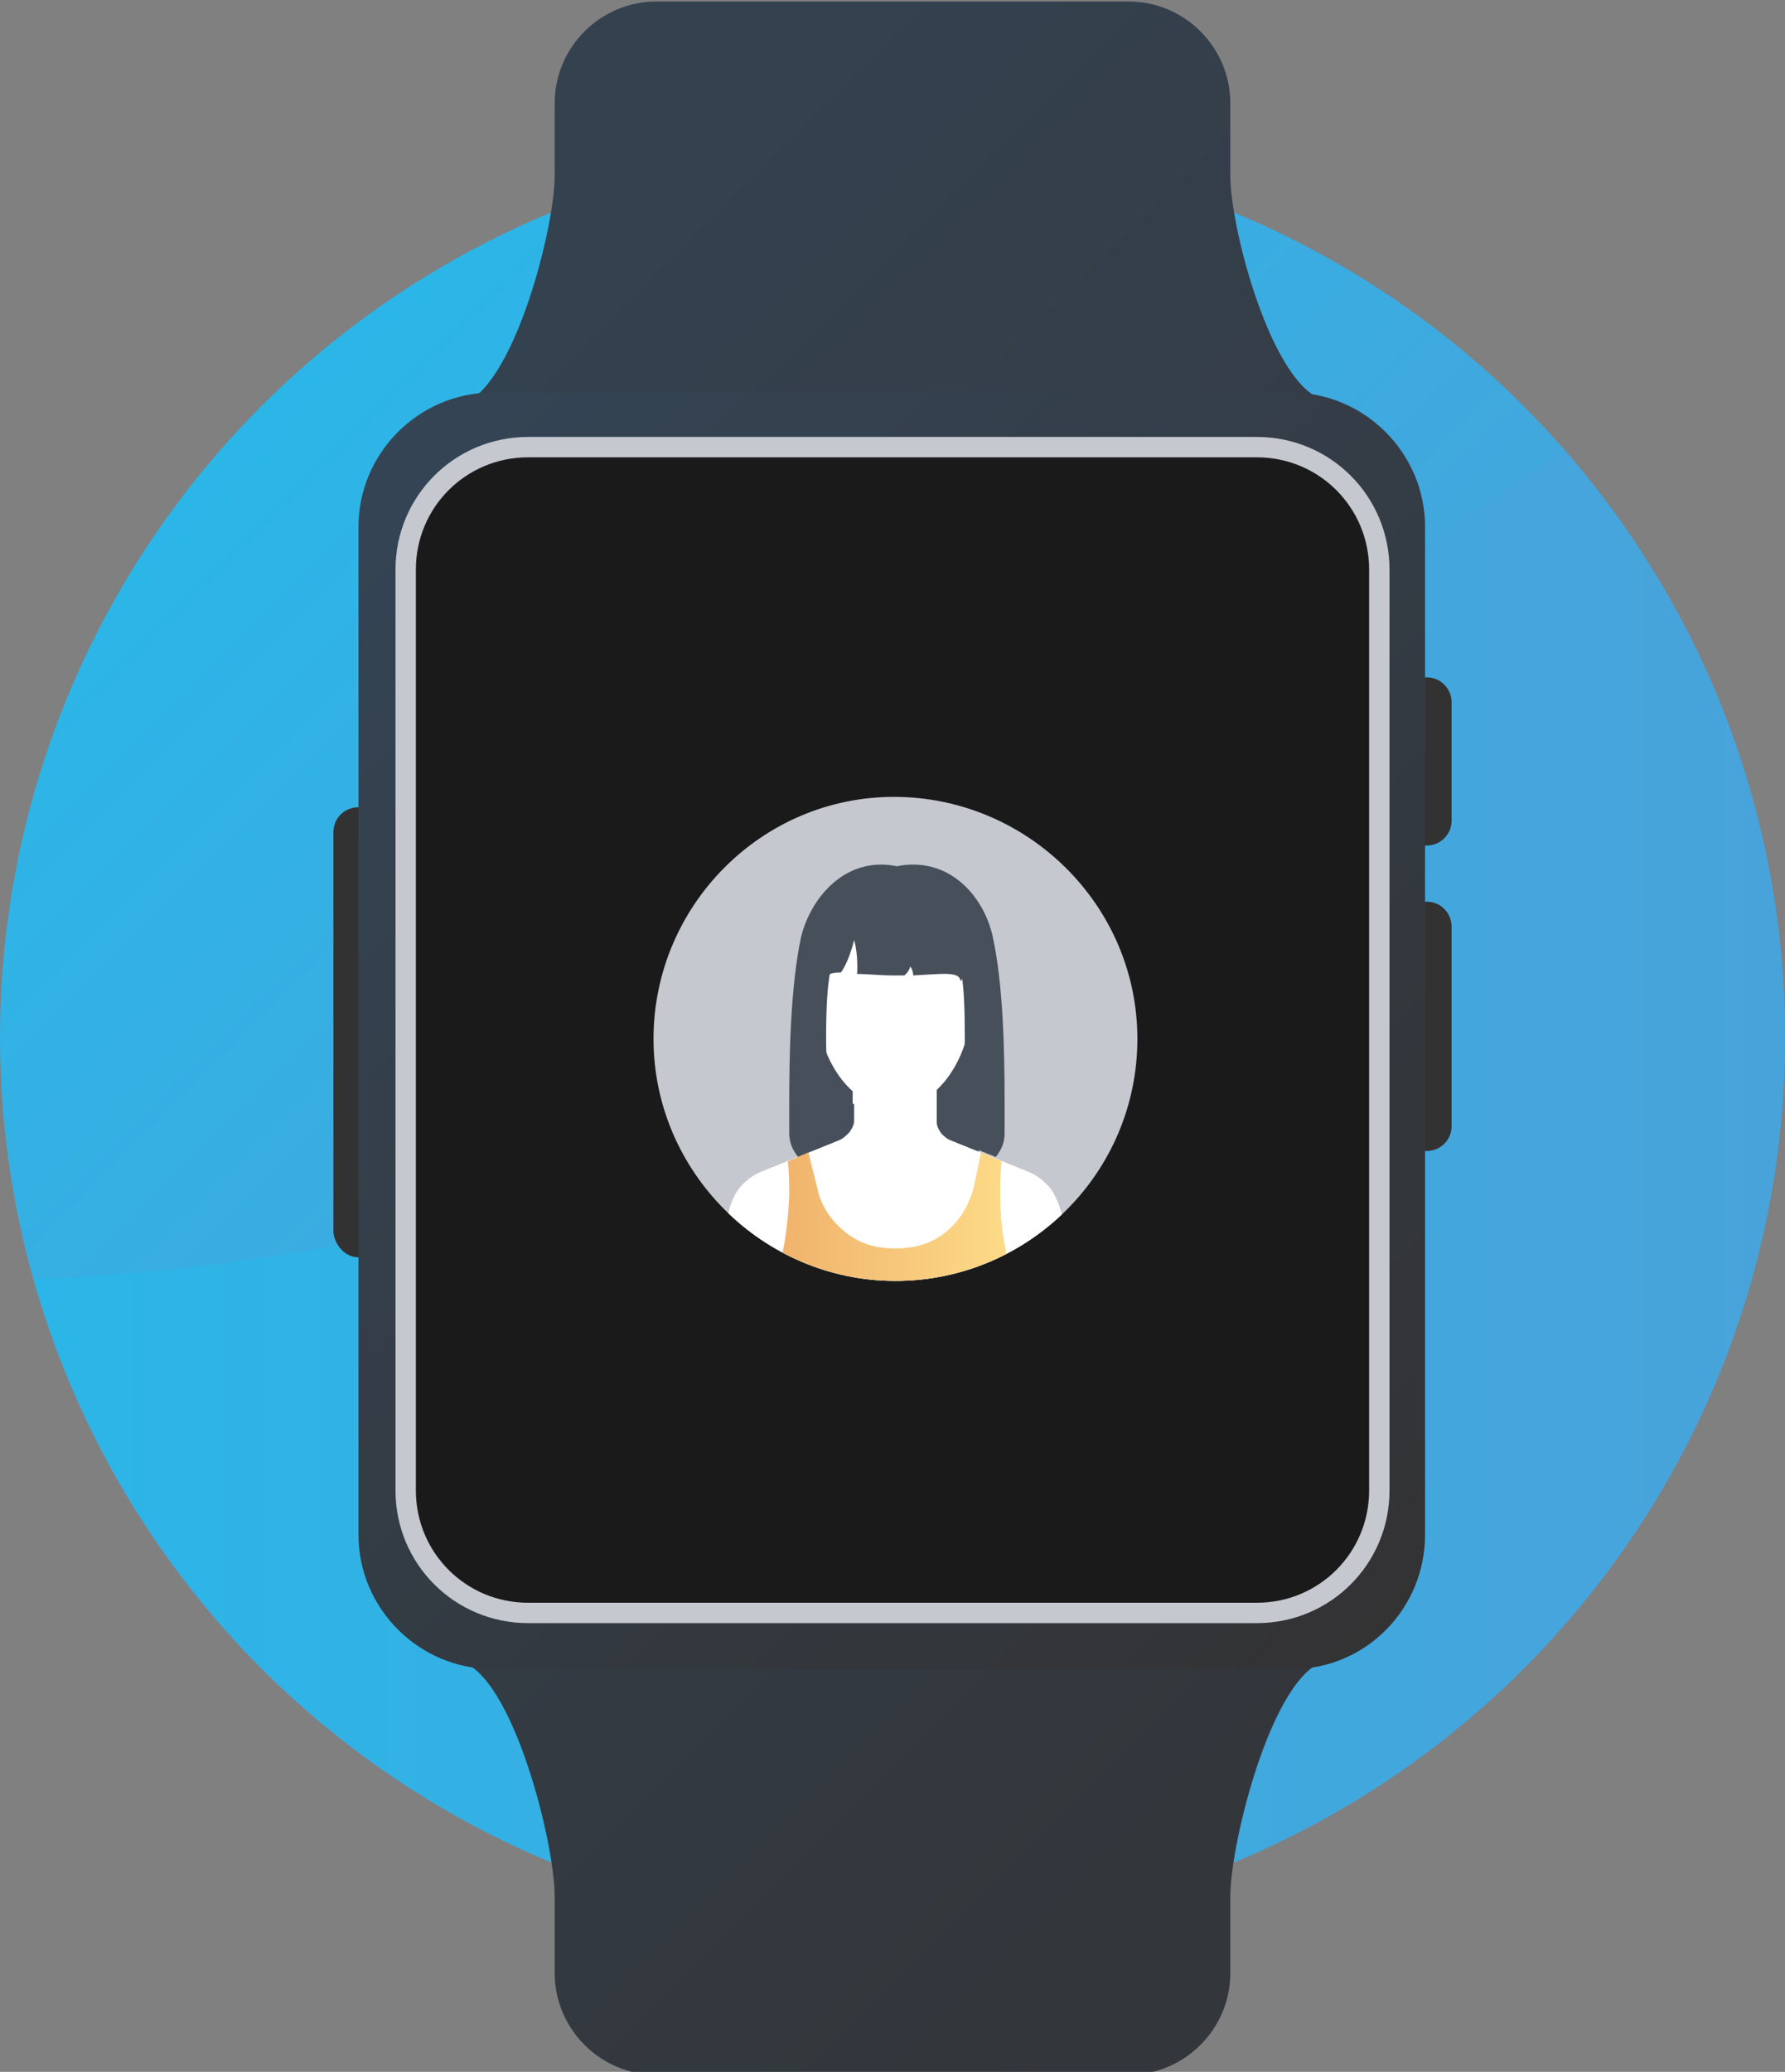 <?xml version="1.0" encoding="utf-8"?>
<!-- Generator: Adobe Illustrator 23.0.3, SVG Export Plug-In . SVG Version: 6.00 Build 0)  -->
<svg version="1.1" id="Ebene_1" xmlns="http://www.w3.org/2000/svg" xmlns:xlink="http://www.w3.org/1999/xlink" x="0px" y="0px"
	 viewBox="0 0 121 140.4" style="enable-background:new 0 0 121 140.4;" xml:space="preserve">
<rect x="0" y="0" width="121" height="140.4" fill="#808080" stroke="none"/>
<style type="text/css">
	.st0{fill:url(#SVGID_1_);}
	.st1{fill:url(#SVGID_2_);}
	.st2{fill:#333233;}
	.st3{fill:url(#WRIST_1_);}
	.st4{fill:url(#CORNER_1_);}
	.st5{fill:#1A1A1A;stroke:#C5C8CF;stroke-width:1.381;stroke-miterlimit:10;}
	.st6{clip-path:url(#SVGID_4_);}
	.st7{fill:#474F5A;}
	.st8{fill:#FFFFFF;}
	.st9{fill:url(#SVGID_5_);}
</style>
<g>
	<g id="CIRCLE">
		<linearGradient id="SVGID_1_" gradientUnits="userSpaceOnUse" x1="16.833" y1="26.59" x2="109.734" y2="119.491">
			<stop  offset="0" style="stop-color:#2BB6E8"/>
			<stop  offset="1" style="stop-color:#5899D3"/>
		</linearGradient>
		<circle class="st0" cx="60.5" cy="70.3" r="60.5"/>
		<linearGradient id="SVGID_2_" gradientUnits="userSpaceOnUse" x1="-0.663" y1="80.634" x2="185.023" y2="80.634">
			<stop  offset="0" style="stop-color:#2BB6E8"/>
			<stop  offset="1" style="stop-color:#5899D3"/>
		</linearGradient>
		<path class="st1" d="M2.3,86.7c7.2,25.4,30.5,44.1,58.2,44.1c33.4,0,60.5-27.1,60.5-60.5c0-15.2-5.6-29.1-14.9-39.7
			c-11.3,6.7-21.8,16.4-30.2,24.8C62,69.2,43.3,84.9,2.3,86.7z"/>
	</g>
	<g id="WATCH">
		<path id="BTN_TOP" class="st2" d="M96.7,57.3L96.7,57.3c0.9,0,1.7-0.7,1.7-1.7v-8c0-0.9-0.7-1.7-1.7-1.7l0,0
			c-0.9,0-1.7,0.7-1.7,1.7v8C95,56.5,95.8,57.3,96.7,57.3z"/>
		<path id="BTN_BOTTOM" class="st2" d="M96.7,78L96.7,78c0.9,0,1.7-0.7,1.7-1.7V62.8c0-0.9-0.7-1.7-1.7-1.7l0,0
			c-0.9,0-1.7,0.7-1.7,1.7v13.5C95,77.3,95.8,78,96.7,78z"/>
		<path id="BTN_LEFT" class="st2" d="M24.3,85.2L24.3,85.2c0.9,0,1.7-0.7,1.7-1.7V56.4c0-0.9-0.7-1.7-1.7-1.7h0
			c-0.9,0-1.7,0.7-1.7,1.7v27.1C22.7,84.4,23.4,85.2,24.3,85.2z"/>
		<linearGradient id="WRIST_1_" gradientUnits="userSpaceOnUse" x1="-6.492" y1="3.265" x2="132.973" y2="142.73">
			<stop  offset="0" style="stop-color:#344556"/>
			<stop  offset="1" style="stop-color:#333233"/>
		</linearGradient>
		<path id="WRIST" class="st3" d="M90.3,27.2L90.3,27.2c-3.8,0-6.9-11.5-6.9-15.3V7c0-3.8-3.1-6.9-6.9-6.9h-32
			c-3.8,0-6.9,3.1-6.9,6.9v4.9c0,3.8-3.1,15.6-6.9,15.6h0c0,0.8-5,7.8-5.8,7.8v70.6c1.7,0,5.8,5.3,5.8,6.9l0-0.3
			c3.8,0,6.9,12.2,6.9,16v5.2c0,3.8,3.1,6.9,6.9,6.9h32c3.8,0,6.9-3.1,6.9-6.9v-5.2c0-3.8,3.1-16,6.9-16l0,0.3
			c0-1.8,4.7-7.7,6.1-7.7V34.4C95.3,34.4,90.3,28.8,90.3,27.2z"/>
		<linearGradient id="CORNER_1_" gradientUnits="userSpaceOnUse" x1="21.617" y1="30.959" x2="99.889" y2="109.232">
			<stop  offset="0" style="stop-color:#344556"/>
			<stop  offset="1" style="stop-color:#333233"/>
		</linearGradient>
		<path id="CORNER" class="st4" d="M87.6,113.1H33.4c-5,0-9.1-4.1-9.1-9.1V35.7c0-5,4.1-9.1,9.1-9.1h54.1c5,0,9.1,4.1,9.1,9.1V104
			C96.6,109,92.6,113.1,87.6,113.1z"/>
		<path id="SCREEN" class="st5" d="M85.2,109.3H35.8c-4.6,0-8.3-3.7-8.3-8.3V38.6c0-4.6,3.7-8.3,8.3-8.3h49.4c4.6,0,8.3,3.7,8.3,8.3
			V101C93.5,105.6,89.8,109.3,85.2,109.3z"/>
		<g id="USER">
			<g>
				<defs>
					<path id="SVGID_3_" d="M77.1,70.4c0,9.1-7.4,16.4-16.4,16.4s-16.4-7.4-16.4-16.4S51.6,54,60.6,54S77.1,61.3,77.1,70.4z"/>
				</defs>
				<use xlink:href="#SVGID_3_"  style="overflow:visible;fill:#C5C8CF;"/>
				<clipPath id="SVGID_4_">
					<use xlink:href="#SVGID_3_"  style="overflow:visible;"/>
				</clipPath>
				<g class="st6">
					<polygon class="st7" points="65.7,64.7 55.6,64.7 54.9,79.3 66.4,79.3 					"/>
					<path class="st8" d="M49.3,82.5L49.3,82.5l-0.7,2.3h0l-0.9,2.9h26l-0.9-2.9l-1-3.1c-0.2-0.5-0.4-1-0.8-1.4
						c-0.4-0.4-0.8-0.7-1.3-0.9l-5.2-2.1c-0.3-0.1-0.5-0.3-0.7-0.5c-0.2-0.3-0.3-0.5-0.3-0.8v-2.5h-5.7v2.5c0,0.3-0.1,0.6-0.3,0.8
						c-0.2,0.2-0.4,0.4-0.7,0.5l-5.2,2.1c-0.5,0.2-0.9,0.5-1.3,0.9c-0.4,0.4-0.6,0.9-0.8,1.4L49.3,82.5L49.3,82.5z"/>
					<path class="st8" d="M60.6,60.5c-3.1,0-5.3,2.3-5.3,7.1c0,4.1,2.4,7.5,5.3,7.5c2.9,0,5.3-3.4,5.3-7.5
						C66,62.7,63.7,60.5,60.6,60.5z"/>
					<path class="st7" d="M65.4,60.7h-4.8h-4.8c0,0-0.7,4.8,0.2,5.7c0-0.4,0.4-0.5,1-0.5c0,0,0.5-0.6,0.9-2.2
						c0.3,1.1,0.2,2.3,0.2,2.3c0.7,0,1.5,0.1,2.5,0.1c0.2,0,0.5,0,0.7,0c0,0,0.3-0.2,0.4-0.6c0.2,0.2,0.2,0.6,0.2,0.6
						c2-0.1,3.2-0.3,3.2,0.4C66.1,65.5,65.4,60.7,65.4,60.7z"/>
					<path class="st7" d="M56.9,77.2c0.3-0.1,0.5-0.3,0.7-0.5c0.2-0.3,0.3-0.5,0.3-0.8v-1.1h-1.6c-0.2-1.5-0.3-3-0.3-4.4
						c0-4.2,0.3-5.7,1.4-7.1c1.5-1.8,3.3-2.2,3.3-2.2s1.8,0.4,3.3,2.2c1.2,1.4,1.4,3,1.4,7.1c0,1.4-0.1,2.9-0.3,4.4h-1.6v1.1
						c0,0.3,0.1,0.6,0.3,0.8c0.2,0.2,0.4,0.4,0.7,0.5l3,1.2c0.4-0.5,0.6-1,0.6-1.6v-2.1c0-3.5-0.1-8-0.8-11.2
						c-0.6-2.8-3-5.5-6.5-4.8c-3.4-0.7-5.8,2-6.5,4.8c-0.7,3.3-0.8,7.8-0.8,11.2v2.1c0,0.6,0.2,1.1,0.6,1.6L56.9,77.2z"/>
					<linearGradient id="SVGID_5_" gradientUnits="userSpaceOnUse" x1="52.167" y1="82.83" x2="69.104" y2="82.83">
						<stop  offset="0" style="stop-color:#F0B16B"/>
						<stop  offset="1" style="stop-color:#FDDD89"/>
					</linearGradient>
					<path class="st9" d="M52.2,87.6h16.9c-0.8-1.7-1.3-4.1-1.3-6.6c0-0.8,0-1.5,0.1-2.3h0l-1.4-0.6L66,80.5c-0.3,1.1-0.9,2.2-1.9,3
						c-1,0.8-2.1,1.1-3.4,1.1c-1.3,0-2.4-0.3-3.4-1.1c-1-0.8-1.7-1.9-1.9-3l-0.6-2.4l-1.4,0.6h0c0.1,0.7,0.1,1.5,0.1,2.3
						C53.4,83.5,53,85.8,52.2,87.6z"/>
				</g>
			</g>
		</g>
	</g>
</g>
</svg>

